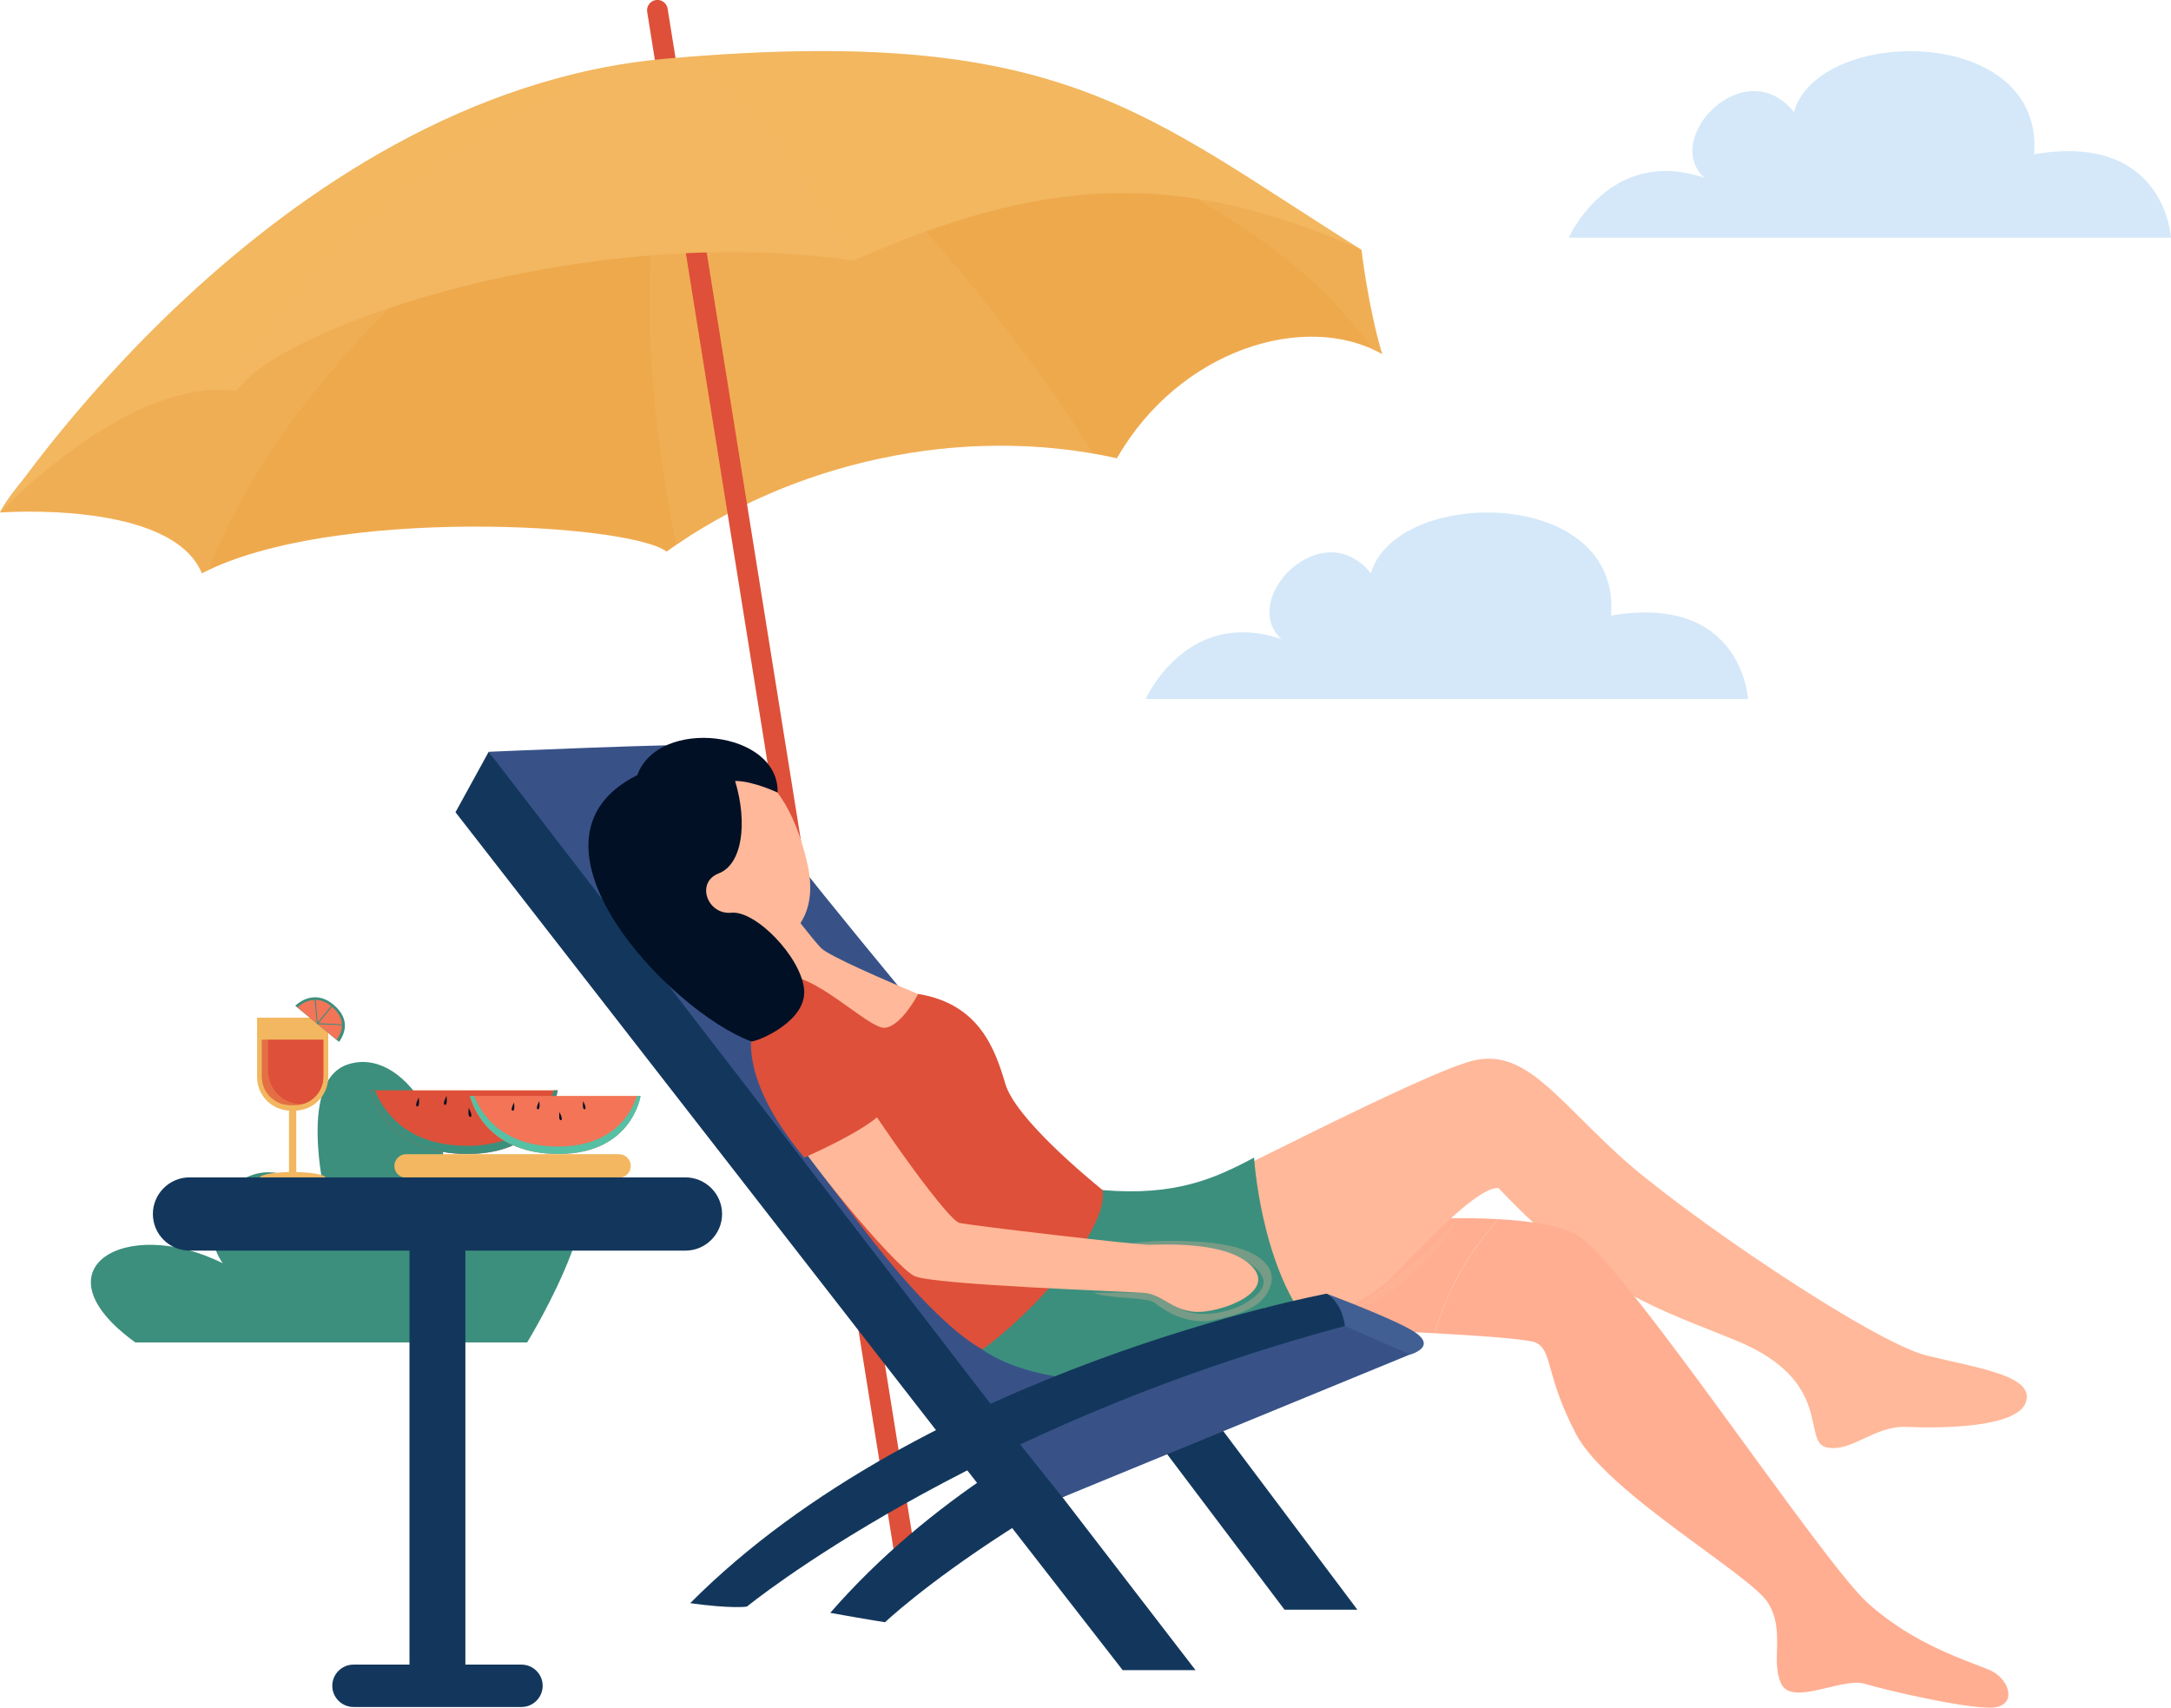 <?xml version="1.0" encoding="UTF-8"?><svg xmlns="http://www.w3.org/2000/svg" viewBox="0 0 215.15 169.25"><defs><style>.b{fill:#011025;}.c{fill:#efa94d;}.d{fill:#ffae92;}.e{fill:#f37457;}.f,.g,.h{fill:#f2b760;}.i,.j{fill:#ffb899;}.k{fill:#92857f;}.l,.m{fill:#de5039;}.n{fill:#d4e8f9;}.o{fill:#13375c;}.p{fill:#415f93;}.q{fill:#3c8f7d;}.r{fill:#385288;}.s{fill:#56c0a4;}.j,.g,.m,.h,.t{mix-blend-mode:multiply;}.j,.g,.m,.t{opacity:.3;}.h{opacity:.4;}.u{stroke:#de5039;stroke-linecap:round;stroke-width:2.05px;}.u,.t{fill:none;stroke-miterlimit:10;}.v{isolation:isolate;}.t{stroke:#3c8f7d;stroke-width:.51px;}</style></defs><g class="v"><g id="a"><g><path class="n" d="M155.46,23.56h59.69s-.57-10.49-13.57-8.27c1.04-12.88-21.33-12.77-23.8-4.19-4.86-6.03-13.17,2.63-8.86,6.53-9.41-3.21-13.46,5.93-13.46,5.93Z"/><path class="q" d="M13.4,133.05H52.24s10.75-17.55,2.33-16.9c-8.42,.65-10.1,7.38-10.1,7.38,1.29-11.52-4.66-19.94-10.1-18-5.44,1.94-1.55,15.66-1.55,15.66-5.31-10.62-14.89-1.94-10.75,4.01-9.58-4.79-18.77,.54-8.67,7.84Z"/><path class="n" d="M113.54,69.28h59.69s-.57-10.49-13.57-8.27c1.04-12.88-21.33-12.77-23.8-4.19-4.86-6.03-13.17,2.63-8.86,6.53-9.41-3.21-13.46,5.93-13.46,5.93Z"/><g><polygon class="o" points="134.52 159.54 70.19 73.86 62.85 74.14 127.3 159.54 134.52 159.54"/><path class="c" d="M0,50.79s17-1.29,20.01,6.03c12.91-6.67,42.39-4.95,46.05-2.15,12.27-8.82,29.23-12.7,44.63-9.25,6.15-10.76,18.65-14.63,26.28-10.33-1.41-4.73-2.05-10.33-2.05-10.33-23.46-12.48-67.98-13.01-90.59-5.59C21.72,26.57,2.58,45.62,0,50.79Z"/><path class="h" d="M53.86,16.73c-3.47,.67-6.68,1.48-9.53,2.42C21.72,26.57,2.58,45.62,0,50.79c0,0,17-1.29,20.01,6.03,.21-.11,.43-.2,.64-.31,6.34-16.18,19.82-28.67,33.21-39.77Z"/><path class="h" d="M65.67,15.07c-2.34,12.71-1.24,26.01,1.35,38.93,11.55-7.91,26.95-11.56,41.31-9.06-6.99-11.1-15.4-21.18-24.53-30.6-6.23-.08-12.36,.17-18.13,.73Z"/><path class="h" d="M136.01,34.61c.33,.15,.66,.29,.97,.47-1.41-4.73-2.05-10.33-2.05-10.33-5.73-3.05-12.7-5.38-20.31-7.05,7.69,3.68,16.15,9.32,21.39,16.92Z"/><line class="u" x1="89.56" y1="153.35" x2="65.15" y2="1.02"/><path class="d" d="M135.05,121.17s-14.51,10.39-12.56,10.29c1.2-.07,11.53,.23,19.71,.68,1.14-4.16,3.4-8.11,6.29-11.31-6.27-.35-13.44,.34-13.44,.34Z"/><path class="o" d="M133.64,130.33s-31.97,7.24-51.36,29.52c3.67,.66,5.43,.93,5.43,.93,0,0,15.58-14.86,48.87-26.78-.46-2.19-2.93-3.67-2.93-3.67Z"/><path class="r" d="M70.19,73.86c-1.95-.22-21.76,.65-21.76,.65l43.06,64.75,3.53,2.9c4.04-2.37,19.2-5.75,23.47-7.9-5.26-8.42-37.21-44.68-48.29-60.39Z"/><polygon class="o" points="118.48 165.53 48.43 74.51 45.14 80.5 111.26 165.53 118.48 165.53"/><path class="i" d="M72.29,92.34s2.35,2.91,3.21,4.2c.87,1.3-.49,4.22,2,11.59,2.49,7.36,15.3,24.52,23.37,27.25,8.08,2.73,31.75-3.19,37.1-8.82,5.34-5.63,8.95-8.95,10.54-8.81,9.82,10.39,16.03,12.02,23.57,15.12,9.74,4.01,6.46,10,8.91,10.57,2.45,.58,4.76-2.17,7.94-2.02,3.18,.14,10.97,.14,11.84-2.45,.87-2.6-4.48-3.32-9.82-4.62-5.34-1.3-24.54-14.29-30.75-20.07-6.21-5.77-9.09-10.11-13.86-9.24-4.76,.87-28.95,13.8-30.8,14.15-4.43,.83-11.36-3.46-14.53-8.08-3.18-4.62-4.13-10.18-8.9-12.13-4.76-1.95-9.87-4.23-10.66-4.95-.79-.72-4.01-4.96-4.01-4.96l-5.16,3.27Z"/><path class="j" d="M80.31,92.72c-1.1-1.37-2.86-3.65-2.86-3.65l-5.16,3.27s.81,1.01,1.66,2.1c2.31,.2,4.98,.77,6.36-1.72Z"/><path class="i" d="M62.16,82.76s-.31-5.7,4-7.24c4.31-1.54,11.31-1.37,13.88,10.21,2.57,11.58-14.8,11.66-17.88-2.97Z"/><path class="l" d="M90.99,98.51s-1.6,3.13-3.26,3.35c-1.66,.22-7.29-5.92-10.61-5.12-3.32,.79-3.11,3.58-3.11,3.58,2.53-2.17,6.17-2.53,8.59,.43,2.41,2.96,4.19,8.84,2.97,11.58-1.23,2.74-3.75,4.52-3.75,4.52,3.03,3.92,7.85,10.9,13.2,15.28,5.35,4.38,10.99,3.96,12.2,3.91-.5-1.84-1.7-12,8.8-16.96-3.13-.78-5.16,.17-6.75-1.13-1.59-1.3-8.64-7.14-9.64-10.53-1-3.39-2.56-7.93-8.64-8.91Z"/><path class="d" d="M197.2,165.53c-2.06-.9-7.47-2.45-12.13-6.68-4.66-4.22-23.93-33.46-28.69-36.38-1.63-1-4.64-1.46-7.89-1.64-2.88,3.2-5.15,7.14-6.29,11.31,5.14,.28,9.43,.61,10.06,.95,1.62,.87,.87,3.14,3.9,8.99,3.03,5.85,17.32,13.97,19.06,16.78,1.73,2.82,.22,5.74,1.3,8.01,1.08,2.27,6.06-.65,8.23,0,2.17,.65,9.64,2.38,12.45,2.38s2.06-2.82,0-3.72Z"/><path class="f" d="M0,50.79S26.9,9.25,66.06,5.81c39.16-3.44,47.13,5.38,68.86,18.94-18.37-8.18-31.85-7.1-50.35,1.08-26.25-3.87-56.81,6.46-61.11,12.91C12.7,37.23,0,50.79,0,50.79Z"/><path class="g" d="M61.63,6.39C24.89,12.39,0,50.79,0,50.79c0,0,12.19-12.98,22.8-12.09C31.33,24.46,45.48,13.29,61.63,6.39Z"/><path class="g" d="M134.92,24.75C113.48,11.37,105.42,2.61,67.58,5.69c7.46,4.8,12.71,11.92,16.34,20.05,.22,.03,.43,.05,.65,.08,18.51-8.18,31.98-9.25,50.35-1.08Z"/><path class="q" d="M124.28,114.73s.65,10.52,5.42,16.5c.91,3.79-22.82,9.11-32.36,2.52,4.57-3.23,12.57-11.71,11.92-15.8,7.21,.61,11.13-1.14,15.02-3.22Z"/><path class="r" d="M140.38,133.98l-10.48-4.04-21.62,5.76s.64,1.23,0,0c-4.43,1.79-5.75,1.92-9.98,3.96l6.99,8.74,35.08-14.42Z"/><path class="p" d="M139.73,134.25s2.73-.72,.48-2.22c-1.9-1.26-8.76-3.82-8.76-3.82l1.82,3.2,6.46,2.83Z"/><path class="o" d="M131.45,128.22s-39.96,7.45-63.05,30.67c4.2,.58,5.62,.34,5.62,.34,0,0,21.64-17.71,59.26-27.81-.3-2.44-1.82-3.2-1.82-3.2Z"/><path class="t" d="M121.89,115.94s2.09,11,3.65,13.63"/><path class="i" d="M76.36,97.79s-4.08,3.14,0,11.15c2.49,4.88,12.34,16.67,14.29,17.54,1.95,.87,21.04,1.52,22.77,1.66,1.73,.14,2.74,1.73,5.05,1.88,2.31,.14,8.08-1.88,5.63-4.48-2.45-2.6-8.95-2.17-10.25-2.17s-17.47-1.88-18.77-2.17c-1.3-.29-10.11-12.85-11.55-16.02-1.44-3.18-4.51-9.53-7.18-7.4Z"/><path class="l" d="M79.7,114.73s5.99-2.61,7.66-4.41c-1.93-6.76-4.89-12.75-8.69-12.49-3.8,.26-7.73,6.39,1.03,16.9Z"/><path class="b" d="M77.06,78.55s-2.42-1.15-4.21-1.15c1.27,4.22,.69,8.27-1.62,9.16-2.31,.89-1.14,4.13,1.25,3.9,2.39-.23,6.81,4.29,7.2,7.51,.39,3.23-4.58,5.25-5.22,5.25-8.07-2.98-24.24-19.93-11.3-26.4,2.08-5.78,14.06-4.44,13.9,1.72Z"/><path class="m" d="M86.87,110.65l.49-.33c-.42-1.39-2.46-6.46-3.09-7.73,2.06,1.87,4.05,7.88,4.05,8.06s-.97,.74-.97,.74l-.49-.74Z"/></g><g><path class="f" d="M61.34,116.73h-21.09c-.64,0-1.17-.53-1.17-1.17h0c0-.64,.53-1.17,1.17-1.17h21.09c.64,0,1.17,.53,1.17,1.17h0c0,.64-.53,1.17-1.17,1.17Z"/><g><path class="l" d="M36.7,108.06h18.57s-.9,6.22-8.75,6.31c-7.84,.09-9.55-5.32-9.82-6.31Z"/><path class="q" d="M54.89,108.06c-.54,1.68-2.41,5.43-8.37,5.5-6.43,.08-8.64-3.68-9.36-5.5h-.45c.28,.99,1.98,6.4,9.82,6.31,7.84-.09,8.75-6.31,8.75-6.31h-.39Z"/><path class="b" d="M44.25,108.62s-.45,.83-.16,.88c.29,.05,.16-.88,.16-.88Z"/><path class="b" d="M41.5,108.78s-.45,.83-.16,.88c.29,.05,.16-.88,.16-.88Z"/><path class="b" d="M46.45,109.81s-.12,.94,.17,.88-.17-.88-.17-.88Z"/><path class="k" d="M49.03,108.62s-.12,.94,.17,.88-.17-.88-.17-.88Z"/></g><g><path class="e" d="M46.56,108.62h16.91s-.82,5.67-7.97,5.75c-7.14,.08-8.69-4.85-8.95-5.75Z"/><path class="s" d="M63.12,108.62c-.49,1.53-2.19,4.94-7.62,5.01-5.85,.07-7.87-3.35-8.52-5.01h-.41c.25,.9,1.8,5.83,8.95,5.75,7.14-.08,7.97-5.75,7.97-5.75h-.35Z"/><path class="b" d="M53.44,109.14s-.41,.76-.14,.8,.14-.8,.14-.8Z"/><path class="b" d="M50.94,109.28s-.41,.76-.14,.8c.27,.04,.14-.8,.14-.8Z"/><path class="b" d="M55.44,110.22s-.11,.86,.15,.8c.26-.06-.15-.8-.15-.8Z"/><path class="b" d="M57.79,109.14s-.11,.86,.15,.8-.15-.8-.15-.8Z"/></g></g><g><path class="f" d="M25.47,100.86h7.06v5.88c0,1.84-1.49,3.33-3.33,3.33h-.39c-1.84,0-3.33-1.49-3.33-3.33v-5.88h0Z"/><rect class="f" x="28.64" y="109.3" width=".72" height="7.27"/><path class="f" d="M32.25,116.72c0,.31-1.46,.56-3.25,.56s-3.25-.25-3.25-.56,1.46-.56,3.25-.56,3.25,.25,3.25,.56Z"/><path class="l" d="M25.96,103.06h6.08v3.66c0,1.55-1.26,2.8-2.8,2.8h-.48c-1.55,0-2.8-1.26-2.8-2.8v-3.66h0Z"/><path class="l" d="M25.96,103.06h6.08v3.66c0,1.55-1.26,2.8-2.8,2.8h-.48c-1.55,0-2.8-1.26-2.8-2.8v-3.66h0Z"/><g><path class="q" d="M33.6,103.26l-4.34-3.58s1.74-1.8,3.76-.13c1.82,1.51,1.08,3,.58,3.72Z"/><path class="e" d="M33.38,103.07l-3.9-3.22s1.56-1.62,3.37-.12c1.63,1.35,.97,2.69,.52,3.33Z"/><rect class="q" x="31.01" y="100.51" width="2.36" height=".11" transform="translate(-65.86 61.37) rotate(-50.46)"/><polygon class="q" points="31.48 101.51 34.02 101.61 34.02 101.53 31.47 101.41 31.48 101.51"/><polygon class="q" points="31.48 101.36 31.29 99.02 31.18 99.03 31.4 101.44 31.48 101.36"/></g><path class="g" d="M30.29,109.44h-.39c-1.84,0-3.33-1.49-3.33-3.33v-5.25h-1.09v5.88c0,1.84,1.49,3.33,3.33,3.33h.39c.83,0,1.58-.32,2.17-.82-.34,.12-.7,.19-1.08,.19Z"/></g><g><rect class="o" x="40.58" y="120.33" width="5.54" height="47.28" rx="2.3" ry="2.3"/><path class="o" d="M51.68,169.18h-16.65c-1.15,0-2.1-.94-2.1-2.1h0c0-1.15,.94-2.1,2.1-2.1h16.65c1.15,0,2.1,.94,2.1,2.1h0c0,1.15-.94,2.1-2.1,2.1Z"/><path class="o" d="M67.92,123.95H18.78c-1.99,0-3.63-1.63-3.63-3.63h0c0-1.99,1.63-3.63,3.63-3.63h49.15c1.99,0,3.63,1.63,3.63,3.63h0c0,1.99-1.63,3.63-3.63,3.63Z"/></g><path class="j" d="M111.12,123.37s2.96,.31,3.6,.29c.64-.01,6.16-.23,8.56,1.2,2.4,1.43,2.63,2.69,.41,4.13-2.23,1.44-5.25,1.44-6.37,.87-1.12-.57-2.59-1.56-3.48-1.69s-5.48-.04-5.48-.04c1.47,.6,5.31,.42,6.04,.98,.72,.55,3.03,2.3,5.93,1.71,2.9-.6,4.95-1.41,5.59-3.41,.64-2-1.41-3.92-6.65-4.31-5.24-.38-8.12,.28-8.12,.28Z"/><path class="j" d="M134.57,129.48s7.64-5.57,9.48-8.35c.69,.68-6.92,8.79-9.48,8.35Z"/></g></g></g></svg>